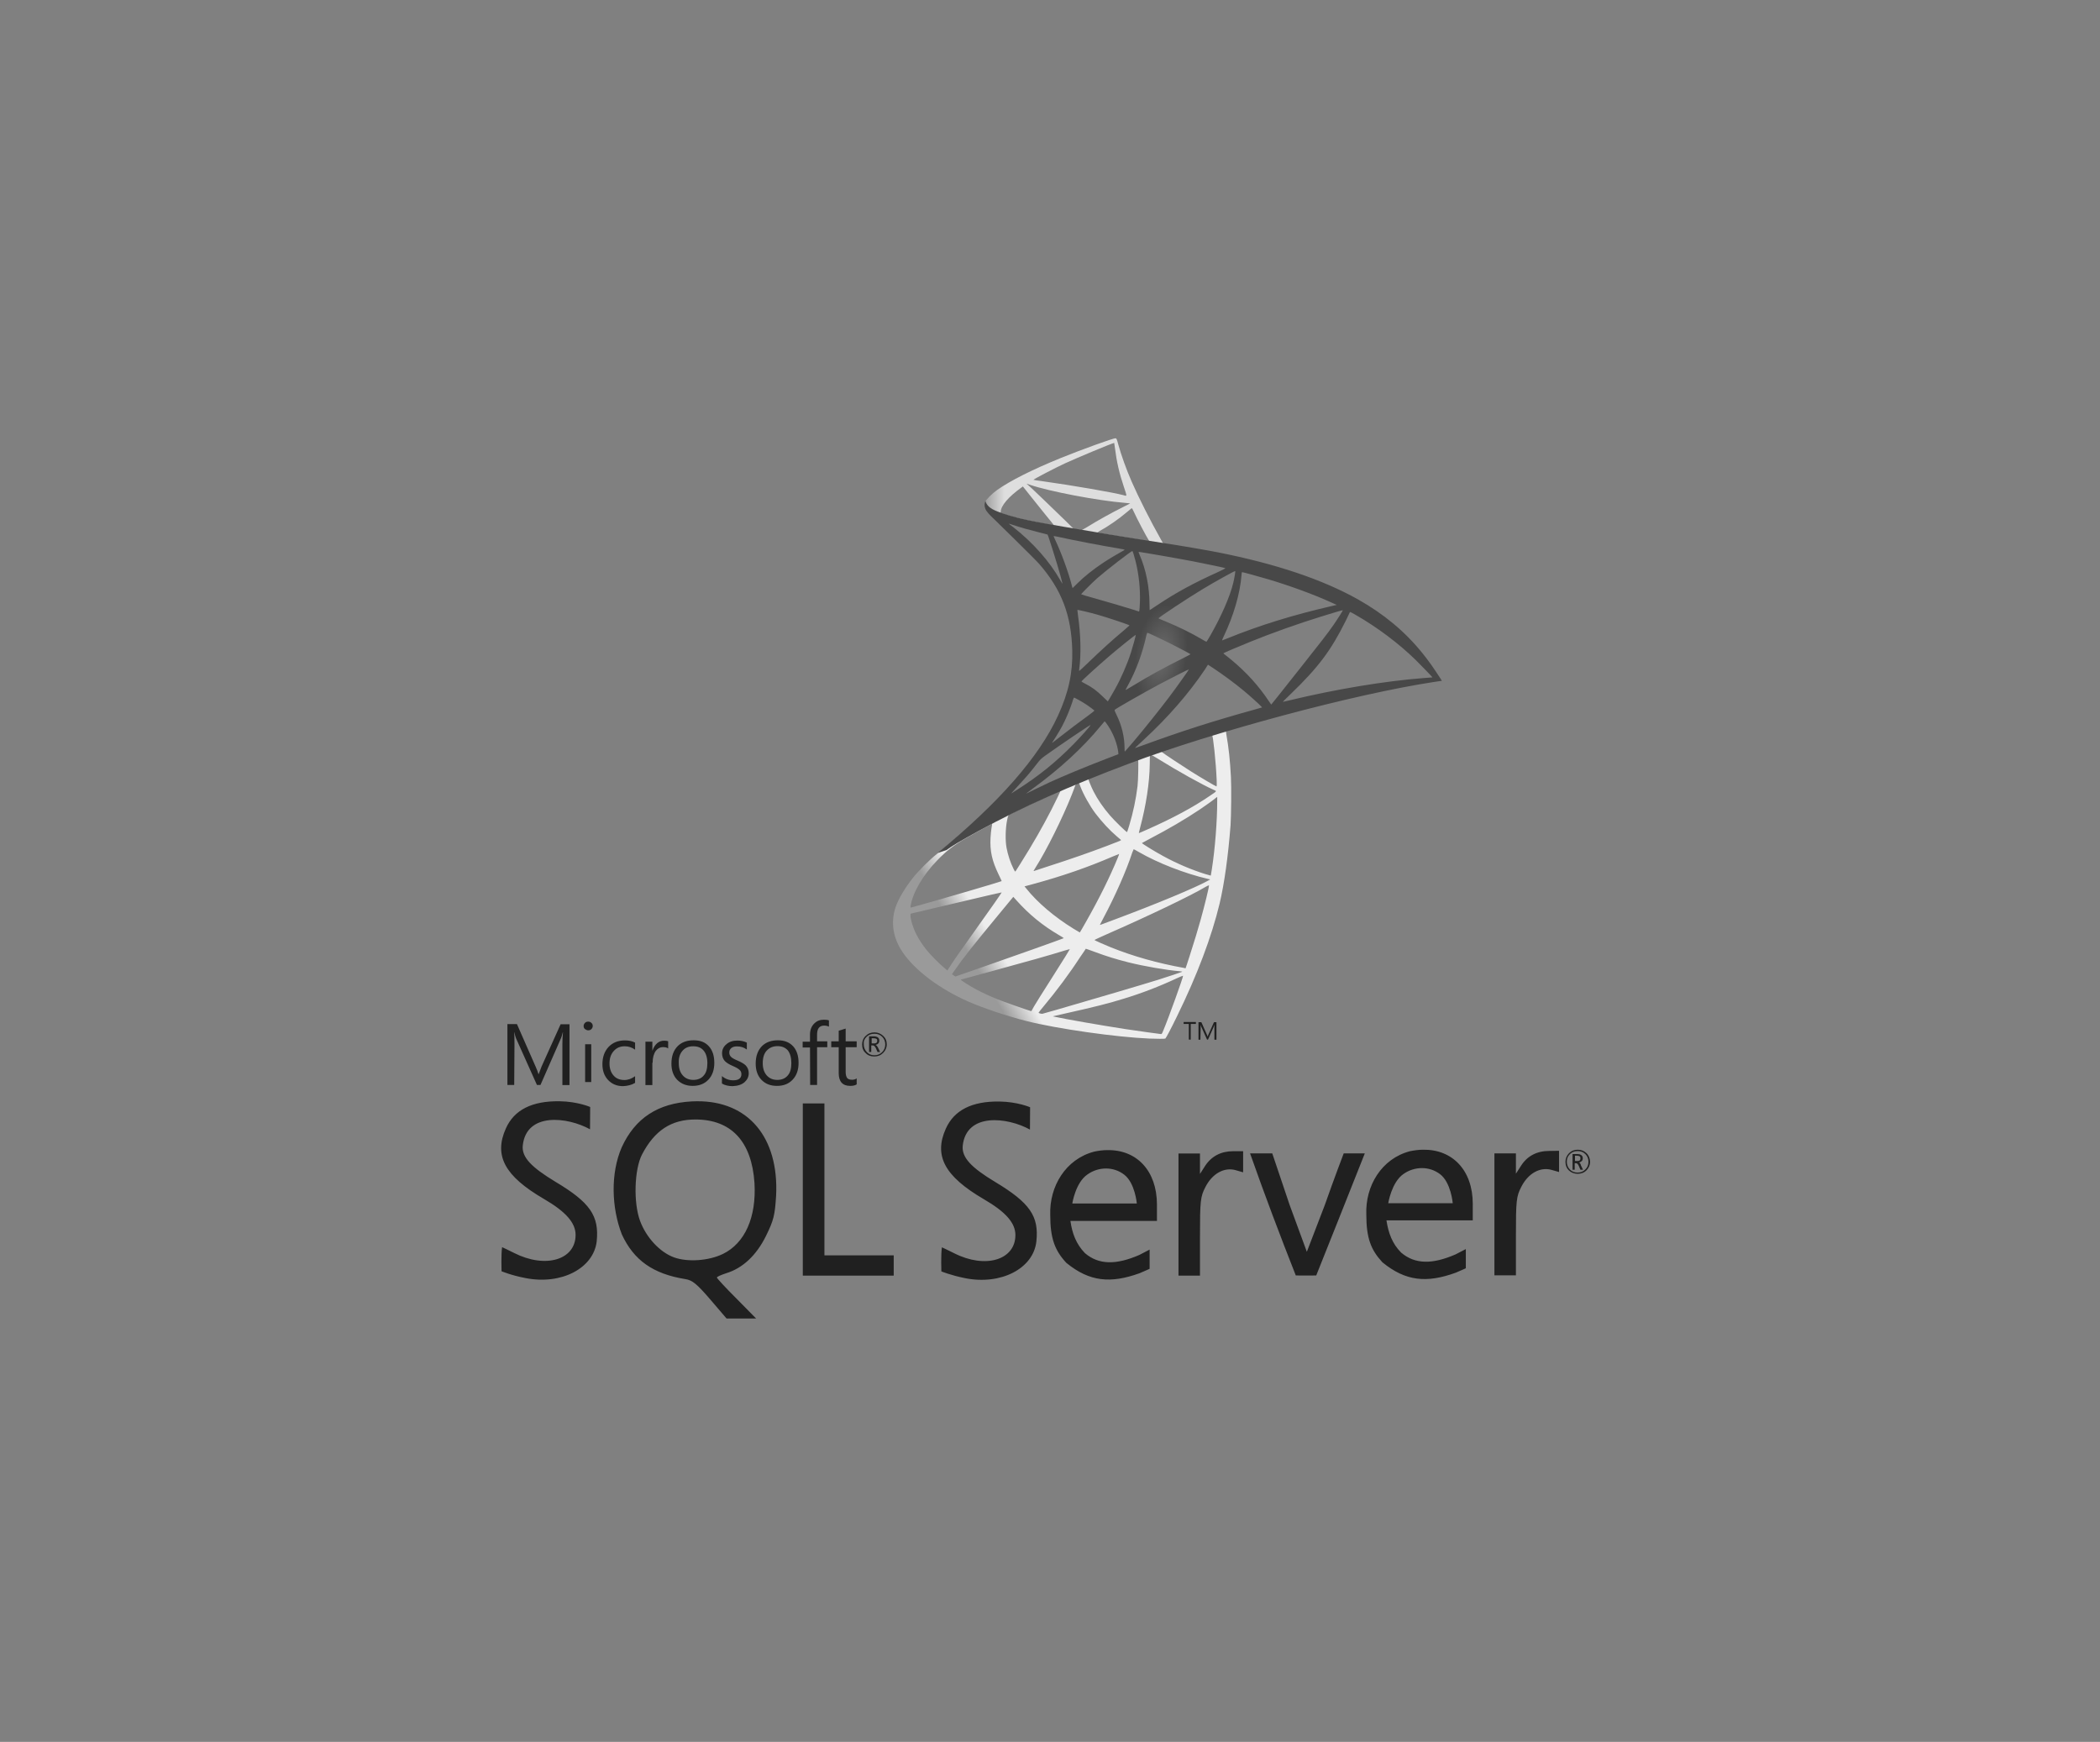 <?xml version="1.0" encoding="UTF-8"?> <svg xmlns="http://www.w3.org/2000/svg" width="88" height="73" viewBox="0 0 88 73" fill="none"><rect x="0" y="0" width="88" height="73" fill="#808080" stroke="none"/><g clip-path="url(#clip0_1040_74775)"><path d="M51.939 30.117L46.898 31.763L42.514 33.697L41.287 34.022C40.975 34.32 40.647 34.619 40.294 34.924C39.904 35.258 39.544 35.563 39.265 35.784C38.956 36.027 38.499 36.485 38.268 36.774C37.921 37.209 37.648 37.67 37.528 38.023C37.317 38.663 37.421 39.312 37.827 39.909C38.346 40.672 39.378 41.447 40.583 41.977C41.196 42.246 42.228 42.593 43.004 42.788C44.295 43.116 46.795 43.469 48.167 43.525C48.447 43.538 48.82 43.538 48.833 43.525C48.862 43.505 49.076 43.099 49.323 42.59C50.17 40.863 50.777 39.247 51.108 37.864C51.306 37.027 51.462 35.911 51.566 34.59C51.592 34.22 51.605 32.983 51.582 32.564C51.546 31.88 51.488 31.321 51.39 30.779C51.374 30.698 51.371 30.627 51.377 30.623C51.394 30.61 51.439 30.598 52.059 30.419L51.939 30.117ZM50.787 30.792C50.832 30.792 50.955 31.961 50.985 32.701C50.991 32.856 50.988 32.96 50.981 32.96C50.952 32.96 50.339 32.6 49.901 32.324C49.521 32.084 48.797 31.604 48.68 31.513C48.641 31.487 48.645 31.484 48.959 31.377C49.488 31.195 50.748 30.792 50.787 30.792ZM48.219 31.636C48.255 31.636 48.343 31.685 48.55 31.815C49.336 32.305 50.4 32.899 50.858 33.1C50.998 33.162 51.014 33.139 50.689 33.359C49.995 33.833 49.131 34.297 48.073 34.765C47.888 34.849 47.729 34.914 47.726 34.914C47.719 34.914 47.742 34.82 47.772 34.703C48.028 33.755 48.171 32.795 48.18 32.026C48.184 31.646 48.184 31.646 48.219 31.633C48.213 31.636 48.216 31.636 48.219 31.636ZM47.69 31.837C47.713 31.86 47.697 32.714 47.668 32.947C47.599 33.502 47.492 34.022 47.317 34.606C47.275 34.745 47.236 34.865 47.23 34.872C47.213 34.891 46.691 34.382 46.522 34.184C46.223 33.84 45.993 33.499 45.821 33.161C45.733 32.989 45.597 32.655 45.607 32.642C45.668 32.6 47.677 31.824 47.69 31.837ZM45.201 32.818C45.204 32.818 45.208 32.818 45.214 32.821C45.22 32.827 45.25 32.889 45.272 32.957C45.396 33.288 45.668 33.775 45.905 34.09C46.165 34.434 46.502 34.797 46.785 35.038C46.876 35.112 46.96 35.187 46.97 35.197C46.992 35.219 46.999 35.216 46.379 35.453C45.659 35.726 44.873 36.001 43.974 36.29C43.76 36.358 43.546 36.43 43.331 36.501C43.296 36.514 43.309 36.495 43.406 36.339C43.851 35.641 44.529 34.275 44.912 33.308C44.977 33.139 45.042 32.973 45.052 32.934C45.068 32.882 45.087 32.863 45.136 32.834C45.162 32.824 45.188 32.818 45.201 32.818ZM44.438 33.132C44.451 33.139 44.257 33.548 44.065 33.921C43.695 34.642 43.293 35.349 42.751 36.209C42.66 36.358 42.572 36.495 42.559 36.511C42.54 36.537 42.533 36.531 42.471 36.41C42.342 36.154 42.234 35.826 42.179 35.528C42.121 35.229 42.134 34.713 42.199 34.392C42.248 34.155 42.244 34.158 42.358 34.103C42.845 33.856 44.422 33.119 44.438 33.132ZM51.007 33.398V33.557C51.007 34.408 50.916 35.573 50.783 36.423C50.761 36.573 50.741 36.693 50.738 36.696C50.738 36.696 50.628 36.667 50.498 36.628C49.926 36.449 49.307 36.186 48.745 35.878C48.375 35.677 47.84 35.346 47.853 35.33C47.856 35.326 48.015 35.242 48.203 35.141C48.95 34.752 49.667 34.333 50.287 33.918C50.52 33.762 50.871 33.509 50.946 33.441L51.007 33.398ZM41.563 34.528C41.579 34.528 41.576 34.557 41.55 34.697C41.533 34.797 41.514 34.979 41.508 35.106C41.478 35.661 41.569 36.073 41.842 36.638C41.916 36.793 41.978 36.923 41.975 36.926C41.949 36.949 39.427 37.689 38.635 37.907C38.398 37.971 38.194 38.03 38.178 38.033C38.151 38.04 38.148 38.036 38.158 37.971C38.246 37.41 38.671 36.68 39.268 36.063C39.664 35.651 39.979 35.411 40.521 35.102C40.91 34.882 41.508 34.551 41.553 34.534C41.556 34.528 41.559 34.528 41.563 34.528ZM47.505 35.589C47.509 35.586 47.599 35.635 47.71 35.7C48.525 36.173 49.66 36.612 50.628 36.836L50.715 36.855L50.592 36.923C50.086 37.206 48.421 37.897 46.717 38.533C46.47 38.624 46.227 38.715 46.178 38.734C46.133 38.754 46.09 38.763 46.09 38.76C46.09 38.757 46.158 38.624 46.246 38.458C46.723 37.566 47.203 36.482 47.447 35.729C47.483 35.657 47.502 35.593 47.505 35.589ZM46.898 35.787C46.902 35.791 46.872 35.872 46.834 35.962C46.502 36.767 46.068 37.644 45.513 38.624C45.373 38.874 45.253 39.078 45.25 39.078C45.246 39.078 45.133 39.01 44.993 38.926C44.185 38.429 43.471 37.822 43.001 37.231L42.932 37.147L43.28 37.053C44.523 36.715 45.578 36.349 46.623 35.898C46.772 35.839 46.895 35.787 46.898 35.787ZM50.663 37.102C50.666 37.189 50.472 37.975 50.313 38.543C50.18 39.02 50.066 39.393 49.855 40.052C49.764 40.341 49.683 40.581 49.68 40.581C49.677 40.581 49.654 40.578 49.631 40.568C48.498 40.364 47.486 40.078 46.535 39.695C46.269 39.588 45.886 39.416 45.863 39.396C45.857 39.39 46.084 39.283 46.373 39.156C48.106 38.397 49.904 37.537 50.52 37.167C50.595 37.124 50.65 37.102 50.663 37.102ZM41.975 37.4C41.981 37.407 41.498 38.105 40.819 39.052C40.583 39.383 40.31 39.773 40.206 39.916C40.102 40.062 39.946 40.289 39.859 40.425L39.7 40.672L39.528 40.526C39.327 40.357 38.976 40 38.82 39.802C38.492 39.393 38.272 38.965 38.184 38.572C38.142 38.39 38.142 38.296 38.181 38.286C38.239 38.27 39.255 38.03 40.206 37.809C40.735 37.686 41.349 37.543 41.569 37.488C41.79 37.443 41.968 37.4 41.975 37.4ZM42.462 37.585L42.585 37.722C43.133 38.335 43.695 38.789 44.37 39.185C44.493 39.254 44.584 39.315 44.575 39.318C44.549 39.338 42.221 40.166 41.144 40.539C40.537 40.753 40.041 40.925 40.034 40.925C40.031 40.925 39.995 40.902 39.959 40.876L39.891 40.828L40.002 40.669C40.358 40.149 40.81 39.585 41.787 38.403L42.462 37.585ZM45.5 39.76C45.503 39.757 45.672 39.818 45.876 39.893C46.373 40.078 46.762 40.198 47.288 40.331C47.937 40.493 48.872 40.656 49.423 40.701C49.508 40.708 49.553 40.717 49.537 40.727C49.511 40.743 48.95 40.928 48.541 41.058C47.885 41.263 45.886 41.853 44.257 42.324C43.955 42.411 43.695 42.483 43.682 42.486C43.643 42.493 43.52 42.46 43.52 42.444C43.52 42.437 43.611 42.317 43.721 42.188C44.27 41.532 44.815 40.802 45.266 40.107C45.396 39.922 45.5 39.766 45.5 39.76ZM44.831 39.779C44.834 39.783 44.565 40.218 44.091 40.964C43.89 41.279 43.666 41.639 43.585 41.762C43.51 41.886 43.393 42.074 43.328 42.181L43.218 42.376L43.16 42.36C43.023 42.321 42.059 41.983 41.803 41.879C41.488 41.753 41.16 41.6 40.917 41.47C40.612 41.308 40.232 41.061 40.261 41.055C40.268 41.052 40.79 40.909 41.42 40.74C43.088 40.286 44.013 40.023 44.62 39.834C44.73 39.802 44.828 39.776 44.831 39.779ZM49.573 40.892H49.576C49.592 40.931 48.976 42.645 48.748 43.187C48.7 43.31 48.68 43.34 48.654 43.337C48.589 43.333 47.694 43.207 47.148 43.126C46.201 42.98 44.607 42.704 44.208 42.613L44.117 42.593L44.685 42.463C45.905 42.191 46.489 42.041 47.083 41.856C47.833 41.629 48.576 41.344 49.326 40.993C49.446 40.938 49.547 40.896 49.573 40.892Z" fill="url(#paint0_linear_1040_74775)"></path><path d="M46.748 18.368C46.664 18.355 45.313 18.846 44.44 19.199C43.262 19.68 42.35 20.137 41.785 20.533C41.575 20.683 41.312 20.945 41.273 21.046C41.257 21.085 41.25 21.13 41.25 21.176L41.76 21.659L42.973 22.049L45.865 22.568L49.172 23.136L49.208 22.851C49.195 22.851 49.189 22.847 49.179 22.847L48.744 22.779L48.656 22.623C48.209 21.831 47.712 20.848 47.423 20.186C47.199 19.673 46.985 19.076 46.868 18.651C46.797 18.388 46.79 18.375 46.748 18.368ZM46.686 18.563H46.69C46.693 18.566 46.709 18.674 46.725 18.8C46.79 19.332 46.907 19.848 47.095 20.403C47.235 20.822 47.235 20.799 47.073 20.751C46.683 20.644 44.944 20.342 43.681 20.166C43.48 20.14 43.308 20.114 43.308 20.108C43.291 20.092 44.217 19.608 44.625 19.42C45.148 19.18 46.579 18.583 46.686 18.563ZM43.016 20.27L43.165 20.319C43.973 20.595 46.002 20.981 47.121 21.072C47.248 21.085 47.355 21.095 47.358 21.095C47.361 21.098 47.254 21.156 47.118 21.221C46.576 21.491 45.982 21.822 45.573 22.078C45.45 22.153 45.339 22.214 45.327 22.214C45.31 22.214 45.232 22.198 45.148 22.189L44.995 22.166L44.616 21.793C43.944 21.14 43.418 20.637 43.217 20.449L43.016 20.27ZM42.863 20.387L43.399 21.059C43.691 21.429 43.989 21.789 44.054 21.87C44.119 21.951 44.171 22.017 44.168 22.02C44.152 22.033 43.392 21.883 42.986 21.793C42.571 21.698 42.399 21.653 42.146 21.572L41.935 21.504V21.452C41.938 21.195 42.263 20.816 42.811 20.426C42.814 20.423 42.863 20.387 42.863 20.387ZM47.426 21.302C47.443 21.302 47.462 21.338 47.508 21.439C47.637 21.724 48.04 22.494 48.14 22.643C48.17 22.692 48.225 22.695 47.686 22.607C46.394 22.396 45.979 22.328 45.979 22.322C45.979 22.318 46.018 22.292 46.066 22.263C46.466 22.042 46.871 21.76 47.228 21.458C47.316 21.387 47.397 21.319 47.41 21.306C47.413 21.302 47.423 21.299 47.426 21.302Z" fill="url(#paint1_linear_1040_74775)"></path><path d="M41.295 20.995C41.295 20.995 41.211 21.128 41.292 21.326C41.34 21.449 41.486 21.595 41.649 21.748C41.649 21.748 43.343 23.4 43.55 23.637C44.489 24.717 44.894 25.785 44.933 27.255C44.956 28.2 44.777 29.031 44.333 29.995C43.541 31.724 41.869 33.633 39.289 35.749L39.666 35.623C39.909 35.441 40.24 35.246 41.019 34.818C42.814 33.834 44.833 32.932 47.309 32.004C50.873 30.663 56.737 29.092 60.074 28.583L60.421 28.531L60.369 28.447C60.064 27.973 59.856 27.68 59.603 27.369C58.873 26.463 57.984 25.727 56.9 25.116C55.407 24.282 53.475 23.63 51.028 23.146C50.568 23.056 49.555 22.88 48.73 22.754C46.984 22.484 45.858 22.296 44.615 22.082C44.17 22.007 43.502 21.89 43.06 21.796C42.833 21.748 42.395 21.644 42.051 21.527C41.772 21.426 41.376 21.319 41.295 20.995ZM42.275 21.946C42.278 21.942 42.34 21.965 42.421 21.991C42.567 22.04 42.752 22.098 42.973 22.16C43.142 22.205 43.307 22.251 43.476 22.293C43.703 22.351 43.895 22.403 43.898 22.403C43.924 22.429 44.31 23.659 44.44 24.133C44.489 24.312 44.527 24.464 44.524 24.464C44.521 24.467 44.479 24.402 44.43 24.315C43.985 23.529 43.281 22.734 42.463 22.095C42.356 22.02 42.275 21.952 42.275 21.946ZM44.151 22.465C44.17 22.465 44.255 22.478 44.355 22.501C45.005 22.647 46.163 22.867 46.907 22.991C47.033 23.01 47.13 23.033 47.13 23.039C47.13 23.046 47.085 23.075 47.026 23.104C46.9 23.169 46.394 23.471 46.228 23.585C45.806 23.867 45.423 24.172 45.151 24.445C45.04 24.555 44.946 24.646 44.946 24.646C44.946 24.646 44.923 24.581 44.904 24.5C44.768 23.971 44.482 23.185 44.222 22.634C44.18 22.546 44.148 22.465 44.148 22.458C44.148 22.468 44.148 22.465 44.151 22.465ZM47.449 23.095C47.471 23.101 47.51 23.231 47.585 23.517C47.724 24.068 47.789 24.685 47.767 25.263C47.76 25.422 47.75 25.571 47.744 25.59L47.731 25.629L47.533 25.564C47.124 25.435 46.462 25.24 45.894 25.081C45.569 24.993 45.306 24.912 45.306 24.906C45.306 24.883 45.78 24.409 45.981 24.23C46.371 23.89 47.416 23.081 47.449 23.095ZM47.711 23.13C47.724 23.117 49.289 23.39 49.999 23.526C50.529 23.63 51.298 23.789 51.343 23.809C51.366 23.815 51.285 23.86 51.032 23.977C50.026 24.432 49.279 24.837 48.536 25.334C48.341 25.464 48.179 25.571 48.175 25.571C48.172 25.571 48.169 25.461 48.169 25.328C48.169 24.604 48.023 23.873 47.757 23.257C47.731 23.192 47.708 23.137 47.711 23.13ZM51.762 23.932C51.775 23.945 51.723 24.253 51.678 24.435C51.541 25.003 51.171 25.843 50.717 26.636C50.636 26.775 50.564 26.892 50.558 26.895C50.551 26.898 50.447 26.843 50.331 26.772C49.889 26.512 49.386 26.269 48.838 26.041C48.685 25.977 48.552 25.925 48.549 25.915C48.523 25.892 49.75 25.081 50.395 24.691C50.908 24.38 51.746 23.916 51.762 23.932ZM52.051 23.977C52.086 23.977 52.778 24.169 53.141 24.276C54.037 24.542 55.066 24.919 55.734 25.224L56.014 25.35L55.819 25.396C54.18 25.772 52.778 26.207 51.428 26.756C51.317 26.801 51.217 26.84 51.21 26.84C51.204 26.84 51.239 26.752 51.291 26.645C51.7 25.782 51.963 24.876 52.025 24.107C52.028 24.036 52.038 23.977 52.051 23.977ZM45.147 25.561C45.16 25.548 45.689 25.675 45.975 25.756C46.41 25.879 47.332 26.188 47.332 26.21C47.332 26.213 47.228 26.301 47.108 26.408C46.608 26.824 46.127 27.262 45.553 27.817C45.381 27.979 45.238 28.116 45.228 28.116C45.222 28.116 45.215 28.093 45.222 28.064C45.31 27.424 45.29 26.6 45.17 25.766C45.157 25.655 45.144 25.564 45.147 25.561ZM56.273 25.574C56.28 25.581 56.03 25.977 55.871 26.204C55.644 26.532 55.306 26.966 54.55 27.918C54.151 28.421 53.7 28.988 53.553 29.177C53.401 29.368 53.274 29.527 53.271 29.527C53.268 29.527 53.219 29.459 53.164 29.375C52.739 28.735 52.226 28.174 51.622 27.671C51.509 27.577 51.382 27.473 51.34 27.444C51.298 27.414 51.265 27.382 51.265 27.379C51.265 27.366 51.911 27.09 52.404 26.892C53.265 26.541 54.44 26.123 55.319 25.853C55.777 25.707 56.267 25.564 56.273 25.574ZM56.569 25.649C56.585 25.646 56.676 25.691 56.786 25.756C57.711 26.285 58.617 26.966 59.334 27.668C59.535 27.866 60.035 28.385 60.028 28.388C60.028 28.388 59.853 28.404 59.649 28.417C58.045 28.541 55.991 28.878 54.017 29.355C53.885 29.384 53.768 29.414 53.758 29.414C53.751 29.414 53.898 29.264 54.086 29.086C55.244 27.969 55.773 27.265 56.397 26.009C56.484 25.821 56.559 25.662 56.569 25.649C56.565 25.649 56.565 25.649 56.569 25.649ZM48.085 26.519C48.136 26.532 48.633 26.762 49.006 26.95C49.35 27.122 49.863 27.395 49.889 27.418C49.892 27.421 49.711 27.518 49.487 27.629C48.769 27.986 48.156 28.326 47.517 28.713C47.335 28.823 47.182 28.914 47.179 28.914C47.163 28.914 47.166 28.898 47.27 28.713C47.614 28.09 47.887 27.343 48.042 26.613C48.059 26.554 48.075 26.519 48.085 26.519ZM47.591 26.61C47.604 26.622 47.474 27.09 47.393 27.346C47.237 27.83 46.975 28.437 46.718 28.891C46.657 28.998 46.566 29.154 46.517 29.242L46.423 29.394L46.209 29.19C45.962 28.95 45.761 28.8 45.501 28.667C45.397 28.615 45.319 28.567 45.319 28.56C45.319 28.531 45.972 27.94 46.468 27.512C46.825 27.203 47.578 26.596 47.591 26.61ZM50.619 27.856L50.808 27.979C51.233 28.258 51.736 28.628 52.122 28.95C52.34 29.128 52.758 29.505 52.843 29.599L52.888 29.647L52.58 29.735C50.834 30.219 49.487 30.65 47.913 31.228C47.737 31.293 47.588 31.345 47.578 31.345C47.556 31.345 47.536 31.364 47.929 31.001C48.935 30.076 49.824 29.053 50.49 28.06L50.619 27.856ZM49.821 28.054C49.828 28.06 49.308 28.797 48.993 29.212C48.62 29.709 47.958 30.537 47.5 31.079C47.309 31.303 47.147 31.491 47.14 31.494C47.127 31.497 47.124 31.442 47.124 31.355C47.124 30.894 47.007 30.404 46.799 29.982C46.712 29.806 46.696 29.764 46.715 29.745C46.786 29.68 47.896 29.047 48.597 28.67C49.071 28.417 49.811 28.044 49.821 28.054ZM45.008 29.235C45.021 29.235 45.108 29.281 45.206 29.336C45.449 29.469 45.667 29.618 45.861 29.777C45.868 29.784 45.77 29.865 45.641 29.959C45.28 30.219 44.732 30.634 44.411 30.887C44.076 31.153 44.063 31.16 44.102 31.105C44.352 30.718 44.479 30.504 44.612 30.225C44.729 29.978 44.849 29.683 44.933 29.43C44.962 29.316 45.001 29.235 45.008 29.235ZM46.29 30.238C46.309 30.235 46.332 30.267 46.436 30.42C46.653 30.744 46.822 31.179 46.861 31.53L46.867 31.605L46.345 31.806C45.41 32.166 44.55 32.526 43.969 32.792C43.807 32.867 43.521 33.007 43.333 33.097C43.145 33.192 42.995 33.266 42.995 33.26C42.995 33.257 43.112 33.169 43.258 33.062C44.398 32.234 45.384 31.329 46.124 30.423C46.205 30.329 46.277 30.241 46.283 30.235L46.29 30.238ZM45.699 30.384C45.715 30.4 45.28 30.89 44.982 31.192C44.245 31.942 43.518 32.529 42.616 33.101C42.502 33.172 42.398 33.237 42.389 33.247C42.363 33.263 42.395 33.224 42.791 32.792C43.041 32.523 43.233 32.292 43.45 32.01C43.596 31.825 43.622 31.796 43.83 31.647C44.394 31.244 45.686 30.368 45.699 30.384Z" fill="url(#paint2_radial_1040_74775)"></path><path d="M29.203 46.152C29.134 46.152 29.06 46.158 28.992 46.158C27.571 46.232 26.613 46.859 26.054 48.08C25.575 49.181 25.626 50.624 26.06 51.736C26.562 52.82 27.372 53.391 28.729 53.607C29.015 53.653 29.208 53.813 29.762 54.457L30.446 55.256H31.684L30.863 54.423C30.406 53.967 30.041 53.573 30.041 53.539C30.041 53.505 30.218 53.43 30.423 53.362C31.119 53.151 31.695 52.615 32.1 51.793C32.425 51.132 32.471 50.926 32.523 50.105C32.642 47.664 31.353 46.135 29.203 46.152ZM30.292 52.552C29.688 52.843 28.815 52.9 28.244 52.695C27.651 52.478 27.081 51.862 26.824 51.172C26.539 50.413 26.579 49.01 26.904 48.382C27.429 47.378 28.125 46.916 29.14 46.916C30.646 46.916 31.501 47.84 31.616 49.575C31.701 51.018 31.216 52.101 30.292 52.552ZM51.682 48.245C51.163 48.245 50.764 48.456 50.496 48.867L50.285 49.198V48.342H49.384V53.459H50.285V51.822C50.285 50.327 50.302 50.151 50.513 49.746C50.798 49.187 51.294 48.907 51.773 49.038L52.093 49.13V48.245H51.682ZM46.4 48.2C46.224 48.2 46.035 48.223 45.853 48.263C44.649 48.576 43.97 49.728 44.01 50.915C44.01 51.907 44.204 52.404 44.683 52.923C45.664 53.727 46.549 53.79 47.746 53.362C47.952 53.276 48.174 53.174 48.174 53.174V52.369L47.746 52.592C46.777 53.014 46.047 53.014 45.465 52.518C45.094 52.136 44.929 51.685 44.855 51.166H48.482V50.476C48.477 49.061 47.632 48.177 46.4 48.2ZM44.934 50.441C44.934 50.441 45.066 49.563 45.568 49.221C45.807 49.05 46.081 48.97 46.349 48.97C46.617 48.97 46.885 49.055 47.108 49.227C47.564 49.575 47.638 50.436 47.638 50.436H44.934V50.441ZM23.259 49.517C22.284 48.924 21.85 48.502 21.907 48C22.061 46.608 23.773 46.802 24.725 47.327L24.731 46.392C24.731 46.392 24.206 46.163 23.453 46.152C22.295 46.135 21.548 46.511 21.2 47.287C20.687 48.428 21.143 49.284 22.786 50.242C23.71 50.778 24.12 51.246 24.12 51.753C24.12 52.803 22.854 53.174 21.548 52.512C21.28 52.381 21.052 52.267 21.04 52.267C20.995 52.563 21.017 53.276 21.017 53.276C21.017 53.276 21.417 53.447 22.021 53.562C23.516 53.858 24.873 53.157 25.005 52.022C25.113 50.949 24.725 50.39 23.259 49.517ZM59.639 48.183C59.463 48.183 59.28 48.206 59.086 48.245C57.883 48.559 57.209 49.711 57.255 50.898C57.255 51.89 57.449 52.381 57.928 52.9C58.909 53.704 59.793 53.773 60.997 53.339C61.202 53.254 61.425 53.151 61.425 53.151V52.347L60.997 52.569C60.027 52.991 59.297 52.991 58.715 52.495C58.339 52.118 58.179 51.668 58.099 51.143H61.716V50.453C61.716 49.05 60.871 48.166 59.639 48.183ZM58.173 50.43C58.173 50.43 58.31 49.552 58.807 49.204C59.046 49.033 59.32 48.953 59.588 48.953C59.856 48.953 60.124 49.038 60.347 49.209C60.803 49.557 60.877 50.424 60.877 50.424H58.173V50.43ZM41.694 49.529C40.719 48.941 40.291 48.514 40.343 48.012C40.497 46.62 42.208 46.814 43.16 47.339L43.166 46.403C43.166 46.403 42.641 46.175 41.889 46.163C40.731 46.146 39.983 46.523 39.635 47.299C39.122 48.439 39.584 49.295 41.221 50.253C42.145 50.789 42.55 51.252 42.55 51.759C42.55 52.809 41.284 53.185 39.978 52.518C39.709 52.387 39.481 52.273 39.47 52.273C39.424 52.569 39.447 53.282 39.447 53.282C39.447 53.282 39.846 53.447 40.445 53.567C41.94 53.864 43.303 53.168 43.429 52.027C43.543 50.966 43.155 50.407 41.694 49.529ZM64.921 48.234C64.402 48.234 63.997 48.445 63.735 48.861L63.524 49.187V48.337H62.623V53.447H63.524V51.81C63.524 50.316 63.541 50.139 63.752 49.734C64.037 49.175 64.533 48.896 65.013 49.027L65.332 49.118V48.228L64.921 48.234ZM34.547 49.5V46.243H33.641V53.459H37.451V52.609H34.547V49.5ZM55.51 50.516L54.763 52.461L54.044 50.504L53.314 48.337H52.384C52.983 50.042 53.639 51.776 54.3 53.453C54.586 53.459 54.871 53.453 55.156 53.453L56.166 50.921L57.192 48.337H56.308C56.308 48.337 55.915 49.363 55.51 50.516ZM36.635 44.275C36.783 44.275 36.903 44.23 37.006 44.127C37.103 44.03 37.16 43.91 37.16 43.768C37.16 43.62 37.108 43.5 37.006 43.408C36.903 43.317 36.789 43.266 36.647 43.266C36.498 43.266 36.378 43.312 36.276 43.414C36.173 43.511 36.127 43.637 36.127 43.773C36.127 43.922 36.173 44.042 36.276 44.133C36.367 44.23 36.487 44.275 36.635 44.275ZM36.316 43.448C36.401 43.363 36.51 43.323 36.647 43.323C36.772 43.323 36.88 43.363 36.966 43.448C37.051 43.534 37.097 43.642 37.097 43.768C37.097 43.899 37.051 44.007 36.966 44.093C36.88 44.178 36.772 44.224 36.647 44.224C36.515 44.224 36.413 44.184 36.327 44.093C36.242 44.007 36.196 43.893 36.196 43.768C36.184 43.637 36.224 43.534 36.316 43.448ZM36.527 43.813H36.584C36.624 43.813 36.664 43.853 36.703 43.928L36.772 44.087H36.88L36.795 43.91C36.761 43.842 36.726 43.802 36.686 43.791C36.738 43.779 36.778 43.762 36.806 43.728C36.835 43.699 36.846 43.659 36.846 43.608C36.846 43.557 36.829 43.517 36.795 43.483C36.755 43.448 36.692 43.431 36.607 43.431H36.418V44.087H36.51V43.813H36.527ZM36.527 43.511H36.607C36.664 43.511 36.709 43.523 36.732 43.54C36.755 43.557 36.761 43.58 36.761 43.62C36.761 43.694 36.715 43.728 36.629 43.728H36.527V43.511ZM21.559 43.756C21.559 43.528 21.554 43.357 21.548 43.26H21.554C21.576 43.38 21.605 43.465 21.628 43.523L22.5 45.468H22.649L23.51 43.505C23.533 43.454 23.556 43.374 23.584 43.26H23.59C23.573 43.454 23.567 43.625 23.567 43.756V45.473H23.864V42.924H23.493L22.694 44.697C22.666 44.766 22.626 44.874 22.575 45.011H22.563C22.546 44.943 22.506 44.834 22.449 44.709L21.662 42.918H21.263V45.468H21.548L21.559 43.756ZM24.52 43.762H24.776V45.348H24.52V43.762ZM24.651 43.18C24.702 43.18 24.748 43.163 24.782 43.129C24.816 43.095 24.839 43.049 24.839 42.998C24.839 42.946 24.822 42.901 24.782 42.867C24.748 42.832 24.702 42.815 24.645 42.815C24.594 42.815 24.548 42.832 24.514 42.867C24.48 42.901 24.457 42.946 24.457 42.998C24.457 43.055 24.474 43.095 24.514 43.129C24.554 43.157 24.6 43.18 24.651 43.18ZM26.613 45.382V45.102C26.471 45.205 26.322 45.262 26.163 45.262C25.974 45.262 25.82 45.2 25.712 45.074C25.604 44.954 25.541 44.783 25.541 44.572C25.541 44.35 25.598 44.178 25.723 44.042C25.843 43.91 25.991 43.848 26.18 43.848C26.334 43.848 26.476 43.893 26.613 43.99V43.694C26.493 43.631 26.351 43.602 26.191 43.602C25.9 43.602 25.672 43.694 25.501 43.876C25.33 44.059 25.244 44.304 25.244 44.601C25.244 44.863 25.318 45.085 25.478 45.257C25.643 45.433 25.849 45.519 26.111 45.519C26.311 45.508 26.471 45.468 26.613 45.382ZM27.349 44.538C27.349 44.327 27.395 44.161 27.48 44.042C27.56 43.939 27.663 43.882 27.777 43.882C27.874 43.882 27.948 43.899 27.999 43.939V43.637C27.959 43.62 27.902 43.614 27.822 43.614C27.72 43.614 27.623 43.648 27.543 43.716C27.457 43.785 27.389 43.893 27.343 44.025H27.337V43.654H27.047V45.473H27.337V44.538H27.349ZM29.026 45.508C29.3 45.508 29.522 45.422 29.688 45.245C29.853 45.068 29.933 44.834 29.933 44.544C29.933 44.247 29.859 44.019 29.705 43.848C29.551 43.676 29.345 43.597 29.066 43.597C28.786 43.597 28.57 43.676 28.404 43.836C28.227 44.013 28.136 44.258 28.136 44.572C28.136 44.846 28.21 45.074 28.37 45.245C28.535 45.416 28.752 45.508 29.026 45.508ZM28.61 44.025C28.718 43.905 28.866 43.848 29.049 43.848C29.237 43.848 29.38 43.905 29.482 44.025C29.585 44.144 29.642 44.321 29.642 44.555C29.642 44.777 29.596 44.954 29.494 45.068C29.397 45.188 29.248 45.257 29.054 45.257C28.866 45.257 28.724 45.194 28.61 45.068C28.501 44.943 28.444 44.777 28.444 44.555C28.433 44.333 28.49 44.156 28.61 44.025ZM31.205 45.348C31.313 45.251 31.376 45.125 31.376 44.977C31.376 44.846 31.33 44.732 31.245 44.646C31.176 44.578 31.062 44.515 30.908 44.447C30.766 44.389 30.68 44.338 30.634 44.292C30.589 44.247 30.56 44.19 30.56 44.104C30.56 44.03 30.589 43.973 30.646 43.922C30.703 43.876 30.777 43.853 30.88 43.853C31.039 43.853 31.171 43.893 31.296 43.984V43.694C31.176 43.637 31.051 43.608 30.902 43.608C30.714 43.608 30.555 43.659 30.441 43.762C30.321 43.859 30.258 43.99 30.258 44.139C30.258 44.27 30.298 44.384 30.372 44.464C30.435 44.532 30.549 44.606 30.697 44.669C30.846 44.732 30.942 44.789 30.994 44.84C31.045 44.886 31.068 44.943 31.068 45.017C31.068 45.188 30.954 45.274 30.726 45.274C30.549 45.274 30.395 45.217 30.252 45.097V45.41C30.378 45.485 30.532 45.519 30.703 45.519C30.92 45.508 31.085 45.456 31.205 45.348ZM32.597 43.597C32.323 43.597 32.1 43.676 31.935 43.836C31.758 44.013 31.667 44.258 31.667 44.572C31.667 44.846 31.741 45.074 31.901 45.245C32.066 45.422 32.283 45.508 32.557 45.508C32.836 45.508 33.053 45.422 33.218 45.245C33.384 45.068 33.464 44.834 33.464 44.544C33.464 44.247 33.389 44.019 33.236 43.848C33.076 43.676 32.865 43.597 32.597 43.597ZM33.161 44.555C33.161 44.777 33.116 44.954 33.013 45.068C32.916 45.188 32.768 45.257 32.574 45.257C32.386 45.257 32.243 45.194 32.129 45.068C32.02 44.943 31.963 44.777 31.963 44.555C31.963 44.321 32.02 44.139 32.14 44.019C32.249 43.905 32.397 43.842 32.58 43.842C32.762 43.842 32.905 43.899 33.013 44.019C33.11 44.144 33.161 44.321 33.161 44.555ZM33.949 45.468H34.239V43.888H34.667V43.642H34.239V43.363C34.239 43.106 34.336 42.981 34.542 42.981C34.61 42.981 34.679 42.998 34.736 43.026V42.764C34.684 42.741 34.616 42.735 34.525 42.735C34.365 42.735 34.239 42.781 34.131 42.884C34.011 42.998 33.943 43.152 33.943 43.357V43.654H33.635V43.899H33.943L33.949 45.468ZM35.146 44.971C35.146 45.325 35.306 45.508 35.626 45.508C35.739 45.508 35.831 45.49 35.899 45.445V45.194C35.848 45.234 35.779 45.251 35.711 45.251C35.614 45.251 35.54 45.228 35.5 45.177C35.46 45.125 35.437 45.034 35.437 44.914V43.888H35.899V43.642H35.437V43.106C35.335 43.14 35.238 43.169 35.146 43.197V43.642H34.833V43.888H35.146V44.971ZM66.478 48.325C66.382 48.234 66.262 48.183 66.119 48.183C65.971 48.183 65.851 48.228 65.748 48.331C65.651 48.428 65.6 48.553 65.6 48.69C65.6 48.839 65.646 48.958 65.743 49.05C65.84 49.141 65.965 49.192 66.114 49.192C66.256 49.192 66.382 49.147 66.484 49.044C66.581 48.941 66.632 48.827 66.632 48.685C66.627 48.542 66.576 48.417 66.478 48.325ZM66.427 49.016C66.342 49.101 66.233 49.141 66.108 49.141C65.982 49.141 65.874 49.101 65.788 49.016C65.703 48.93 65.657 48.816 65.657 48.685C65.657 48.559 65.697 48.451 65.788 48.365C65.874 48.28 65.982 48.24 66.114 48.24C66.239 48.24 66.347 48.28 66.433 48.365C66.518 48.451 66.564 48.559 66.564 48.685C66.564 48.822 66.524 48.924 66.427 49.016ZM66.165 48.719C66.216 48.708 66.256 48.685 66.285 48.656C66.313 48.628 66.325 48.588 66.325 48.536C66.325 48.485 66.307 48.445 66.273 48.417C66.233 48.382 66.171 48.365 66.085 48.365H65.897V49.021H65.988V48.747H66.045C66.085 48.747 66.125 48.787 66.159 48.861L66.228 49.021H66.336L66.25 48.844C66.233 48.764 66.199 48.725 66.165 48.719ZM66.102 48.656H65.999V48.434H66.079C66.136 48.434 66.176 48.445 66.199 48.462C66.222 48.479 66.228 48.502 66.228 48.542C66.233 48.622 66.188 48.656 66.102 48.656ZM49.817 43.568H49.897V42.912H50.114V42.832H49.6V42.912H49.817V43.568ZM50.313 43.078C50.313 43.015 50.313 42.964 50.308 42.935C50.313 42.969 50.325 42.992 50.33 43.009L50.581 43.568H50.621L50.872 43.003C50.878 42.986 50.884 42.964 50.895 42.935C50.889 42.992 50.889 43.038 50.889 43.078V43.574H50.975V42.838H50.872L50.644 43.346C50.638 43.363 50.621 43.397 50.61 43.437H50.604C50.599 43.414 50.587 43.391 50.57 43.351L50.342 42.838H50.222V43.574H50.302L50.313 43.078Z" fill="#202020"></path></g><defs><linearGradient id="paint0_linear_1040_74775" x1="41.215" y1="41.045" x2="42.252" y2="40.433" gradientUnits="userSpaceOnUse"><stop stop-color="#9A9A9A"></stop><stop offset="1" stop-color="#EDEDED"></stop></linearGradient><linearGradient id="paint1_linear_1040_74775" x1="41.261" y1="20.752" x2="42.096" y2="20.752" gradientUnits="userSpaceOnUse"><stop stop-color="#9D9D9D"></stop><stop offset="1" stop-color="#DEDEDE"></stop></linearGradient><radialGradient id="paint2_radial_1040_74775" cx="0" cy="0" r="1" gradientUnits="userSpaceOnUse" gradientTransform="translate(48.656 27.47) rotate(-171.457) scale(1.076 2.152)"><stop stop-color="#6C6C6C"></stop><stop offset="1" stop-color="#484848"></stop></radialGradient><clipPath id="clip0_1040_74775"><rect width="45.632" height="45.632" fill="white" transform="translate(21 14)"></rect></clipPath></defs></svg> 